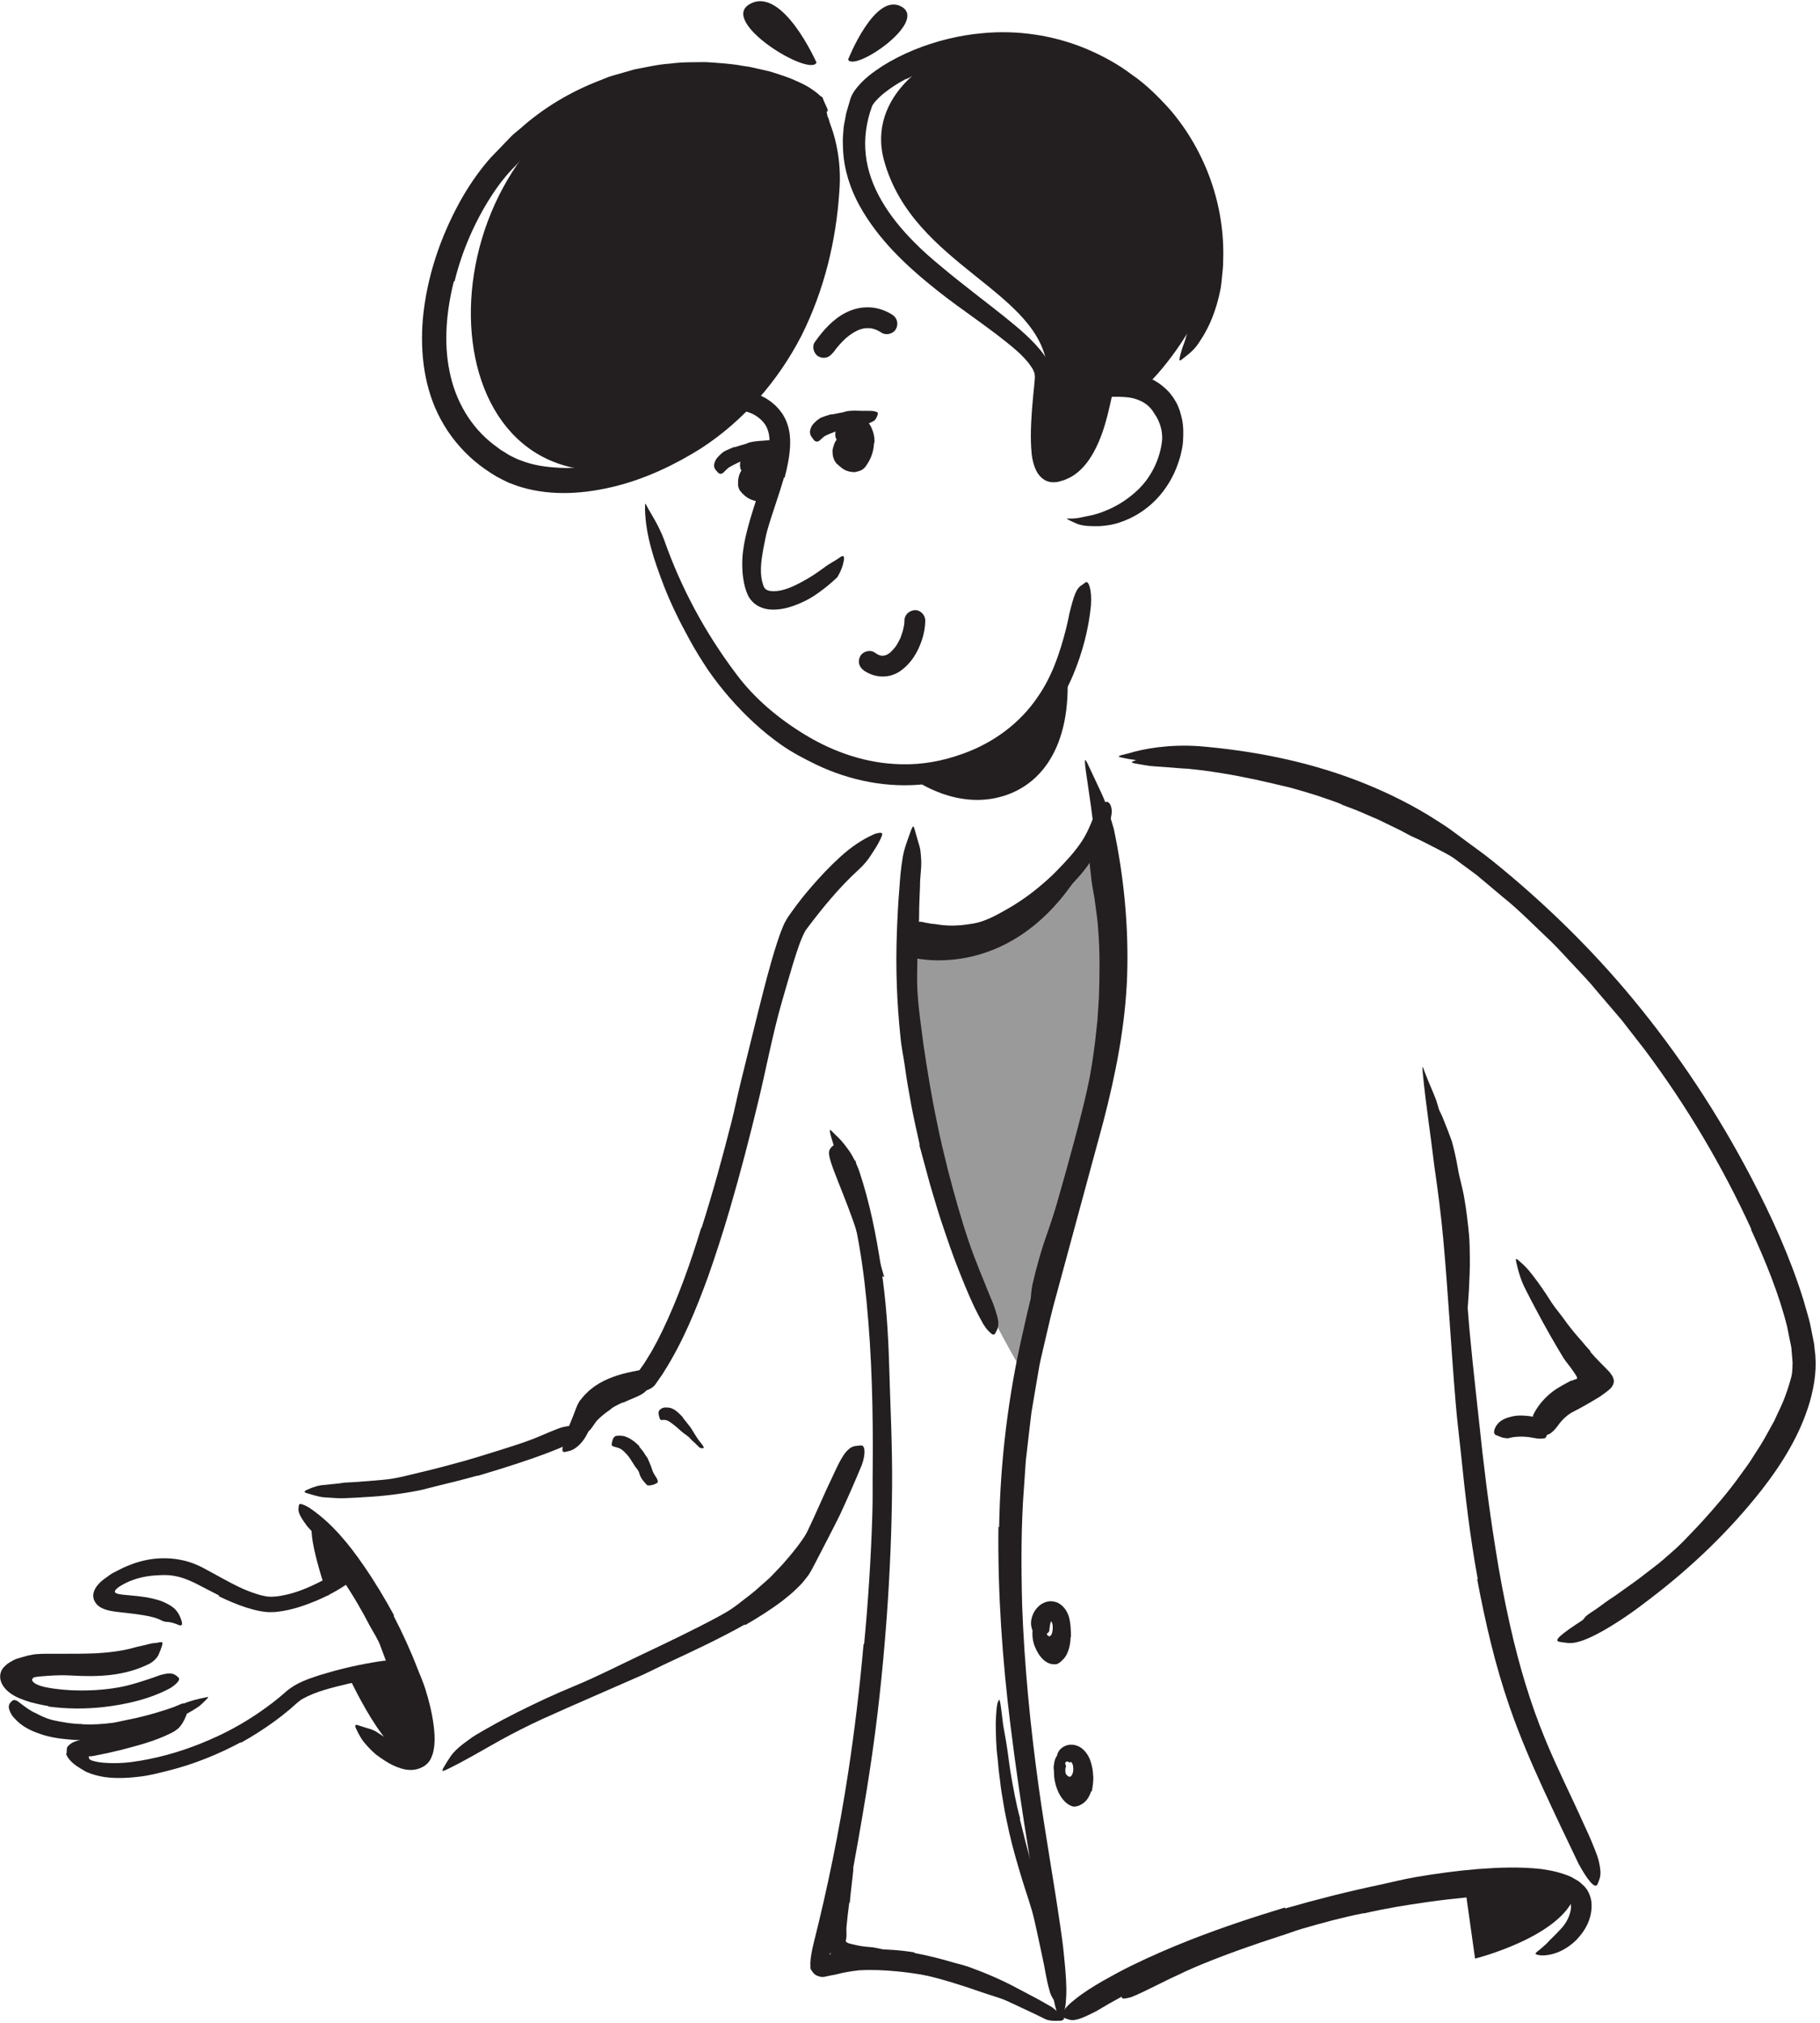 <svg width="394" height="438" viewBox="0 0 394 438" fill="none" xmlns="http://www.w3.org/2000/svg">
<path d="M319.342 424.023C319.342 424.023 337.845 419.385 340.961 410.296C343.015 404.305 317.083 408.07 317.083 408.07L319.325 424.023H319.342Z" fill="#231F20"/>
<path d="M166.303 102.963V102.792C166.303 99.762 161.596 99.762 161.596 102.792V102.963C161.596 105.993 166.303 105.993 166.303 102.963V102.792C166.303 99.762 161.596 99.762 161.596 102.792V102.963C161.596 105.993 166.303 105.993 166.303 102.963Z" fill="#231F20"/>
<path d="M168.304 101.921C168.304 103.325 168.184 104.677 167.414 106.269C167.123 106.851 166.798 107.484 166.216 107.878C164.607 109.144 162.176 108.374 160.841 106.936C160.636 106.885 160.585 106.628 160.43 106.491C160.311 106.337 160.122 106.235 160.071 106.029C159.883 105.584 159.712 105.105 159.78 104.66C159.763 104.249 159.78 103.873 159.866 103.53C160.02 102.623 160.396 101.819 161.064 101.254C161.269 101.083 161.423 101.202 161.577 101.511C161.714 101.819 162.039 102.315 162.108 102.726C162.159 103.291 162.296 103.821 162.502 104.095C162.639 104.266 162.604 104.232 162.57 104.266C162.519 104.335 162.57 104.301 162.484 104.506C162.502 104.54 162.553 104.591 162.604 104.711C162.81 105.088 163.22 105.019 163.443 104.797C163.717 104.677 164.059 103.873 164.128 103.017C164.179 102.486 164.162 101.938 164.076 101.442C164.025 101.065 163.922 100.689 163.82 100.484L163.768 100.364C163.768 100.364 163.768 100.364 163.768 100.347C163.802 100.295 163.854 100.158 163.854 100.158C163.905 99.884 163.854 100.244 163.956 100.329C163.922 100.364 163.768 100.569 163.648 100.843C163.529 101.117 163.46 101.391 163.392 101.665C163.374 101.784 163.357 101.904 163.306 102.007C163.084 102.383 162.673 102.452 161.971 102.452H161.492C160.995 102.452 160.533 102.11 160.294 101.425C160.037 100.432 160.328 99.439 160.807 98.532C161.047 98.121 161.389 97.54 162.296 96.992C162.793 96.718 163.443 96.513 164.196 96.547C164.556 96.564 164.898 96.649 165.24 96.769C165.531 96.889 165.788 97.026 166.045 97.197C167.294 98.138 167.585 98.977 167.928 99.73C168.236 100.484 168.338 101.202 168.407 101.904H168.304V101.921Z" fill="#231F20"/>
<path d="M159.028 96.827C159.815 96.57 160.619 96.33 161.424 96.108C161.715 96.022 161.972 95.851 162.28 95.782C163.324 95.509 164.436 95.457 165.515 95.389C165.977 95.32 166.456 95.303 166.918 95.252C167.517 95.201 168.134 95.166 168.733 95.406C168.921 95.474 168.904 95.782 168.767 96.142C168.63 96.484 168.407 96.964 168.116 97.118C167.62 97.391 167.141 97.665 166.662 97.888C166.165 98.025 165.652 98.11 165.087 98.145C164.419 98.196 163.837 98.573 163.204 98.795C162.502 99.052 161.8 99.308 161.082 99.6C160.654 99.771 160.209 99.959 159.781 100.164C159.13 100.472 158.48 100.798 157.864 101.157C157.401 101.465 157.042 101.927 156.614 102.304C156.529 102.389 156.426 102.458 156.306 102.509C155.861 102.663 155.604 102.544 155.176 102.03L154.885 101.688C154.594 101.294 154.509 100.832 154.629 100.404C154.783 99.719 155.108 99.257 155.484 98.864C155.861 98.453 156.255 98.093 156.717 97.768C157.436 97.374 158.206 97.083 158.976 96.758L159.01 96.827H159.028Z" fill="#231F20"/>
<path d="M169.725 103.357C168.578 107.38 167.158 111.111 166.096 114.86C165.72 116.229 165.497 117.616 165.223 118.951C164.796 121.296 164.487 123.675 164.967 125.763C165.275 126.961 165.429 127.423 166.045 127.731C166.678 128.057 167.808 128.074 168.904 127.851C170.923 127.458 172.892 126.379 174.792 125.301C176.007 124.599 177.171 123.777 178.318 122.956C179.413 122.066 180.748 121.467 181.895 120.628C182.614 120.132 182.819 120.406 182.682 121.347C182.597 121.809 182.443 122.459 182.152 123.178C182.015 123.538 181.844 123.914 181.638 124.308C181.536 124.496 181.416 124.668 181.313 124.89C181.159 125.044 181.022 125.215 180.851 125.352C179.687 126.431 178.472 127.423 177.171 128.348C175.887 129.289 174.484 130.076 172.943 130.71C171.403 131.343 169.776 131.891 167.791 131.976C166.815 132.011 165.703 131.925 164.556 131.411C163.409 130.932 162.382 129.905 161.903 128.844C161.355 127.629 161.15 126.704 160.961 125.609C160.773 124.565 160.705 123.521 160.688 122.494C160.636 120.44 160.927 118.488 161.321 116.606C162.228 112.481 163.615 108.646 164.778 104.829C165.48 102.484 166.165 100.139 166.456 97.829C166.678 96.083 166.695 94.337 166.148 92.916C165.668 91.547 164.368 90.332 162.964 89.63C160.67 88.517 157.932 88.671 155.484 89.305C154.936 89.459 154.423 89.596 153.875 89.767C152.865 90.041 152.232 90.263 151.684 90.28C151.119 90.229 150.709 90.109 150.246 89.835C150.041 89.716 149.801 89.613 149.647 89.493C149.374 89.27 149.374 88.945 149.613 88.432C149.836 87.918 150.332 87.216 151.171 86.703C153.618 85.077 156.717 84.238 159.952 84.478C161.561 84.598 163.238 84.974 164.83 85.727C166.422 86.463 167.945 87.644 169.058 89.151C169.965 90.315 170.53 91.787 170.803 93.088C171.094 94.44 171.077 95.672 171.026 96.853C170.872 99.215 170.393 101.338 169.862 103.392H169.759L169.725 103.357Z" fill="#231F20"/>
<path d="M290.465 174.136C288.685 173.4 286.837 172.853 285.022 172.202C283.191 171.637 281.342 171.072 279.476 170.559L275.368 169.583C270.542 168.437 265.646 167.495 260.7 166.828L257.396 166.451C256.301 166.365 255.188 166.331 254.093 166.211C252.689 166.074 251.268 166.023 249.865 165.903C248.461 165.835 247.058 165.492 245.637 165.27C244.764 165.099 244.884 164.945 245.637 164.671C246.15 164.5 246.698 164.311 247.212 164.123C247.537 164.02 247.896 163.901 248.273 163.798C248.461 163.747 248.649 163.712 248.855 163.644C249.06 163.644 249.249 163.61 249.454 163.61C255.308 163.353 261.127 164.175 266.913 165.338C270.353 166.092 273.982 166.605 277.491 167.461C279.425 167.923 281.342 168.419 283.225 169.001C285.142 169.515 287.008 170.182 288.891 170.799C291.201 171.586 293.461 172.493 295.72 173.4C299.126 174.838 302.464 176.43 305.699 178.142C308.232 179.443 310.646 180.863 313.042 182.352C313.573 182.678 314.069 183.037 314.565 183.396C316.465 184.749 316.859 185.45 317.047 186.015C317.082 186.152 317.15 186.306 317.167 186.409C317.184 186.734 316.26 186.426 314.719 185.724C312.58 184.458 310.286 183.362 308.01 182.181C306.88 181.582 305.648 181.154 304.535 180.504C303.405 179.87 302.241 179.306 301.077 178.758L298.476 177.491L295.823 176.344C294.06 175.54 292.245 174.872 290.431 174.188V174.119L290.465 174.136Z" fill="#231F20"/>
<path d="M183.846 411.935C183.624 413.698 183.401 415.461 183.247 417.241C183.196 417.892 183.281 418.525 183.247 419.158C183.213 419.809 183.179 419.74 183.145 419.946C183.11 420.1 183.042 420.374 183.23 420.442C183.436 420.579 183.521 420.665 183.966 420.784C184.565 420.939 185.199 421.075 185.832 421.212C186.842 421.418 187.903 421.503 188.964 421.589C189.632 421.726 190.316 421.811 191.001 422.017C191.326 422.119 191.703 422.222 192.011 422.445C192.319 422.736 192.61 422.992 192.884 423.335C193.209 423.763 192.969 423.951 192.439 424.31C192.182 424.499 191.84 424.755 191.463 425.098C191.292 425.252 191.087 425.457 190.898 425.56C190.727 425.646 190.556 425.697 190.402 425.697L188.519 425.782C187.886 425.782 187.253 425.611 186.585 425.492C185.935 425.372 185.267 425.235 184.582 425.064C183.846 424.858 183.384 424.755 182.049 424.31C181.467 424.088 180.902 423.848 180.389 423.557C180.201 423.42 180.029 423.232 179.841 423.078C179.841 422.753 179.619 422.65 179.516 422.428C179.276 422.017 179.259 421.452 179.174 420.939C179.054 419.689 179.054 419.193 179.054 418.491C179.105 416.608 179.242 414.742 179.465 412.894L179.892 409.47C180.149 407.742 180.389 406.013 180.628 404.301C180.834 402.966 180.885 401.614 181.193 400.245C181.262 399.936 181.347 399.645 181.467 399.354C181.946 398.259 182.46 397.985 183.23 398.156C183.418 398.191 183.59 398.225 183.761 398.276C184.291 398.516 184.531 399.064 184.582 399.8C184.685 400.912 184.719 402.025 184.719 403.171C184.719 403.736 184.719 404.318 184.719 404.9L184.531 406.646C184.343 408.375 184.103 410.155 183.966 411.935H183.863H183.846Z" fill="#231F20"/>
<path d="M220.767 393.792C221.571 397.096 222.41 400.433 223.369 403.754L224.498 407.365C225.731 411.645 226.946 415.975 227.922 420.374C228.384 422.325 228.829 424.277 229.274 426.211C229.548 427.46 229.839 428.71 229.993 429.976C230.061 430.61 230.113 431.26 230.147 431.894C230.181 432.527 230.249 433.16 229.976 433.845C229.428 434.701 229.77 434.547 229.103 433.965C228.332 433.383 227.494 432.27 227.186 430.884C226.467 428.436 226.193 425.937 225.611 423.472C225.097 420.99 224.55 418.508 223.985 415.975C223.334 412.963 222.188 409.933 221.263 406.886C220.253 403.531 219.261 400.159 218.473 396.719C218.028 394.596 217.532 392.474 217.207 390.334C216.916 388.726 216.659 387.082 216.488 385.456C216.248 383.83 216.094 382.204 215.957 380.578C215.615 378.062 215.598 375.58 215.563 373.081C215.581 372.533 215.598 371.986 215.632 371.438C215.752 369.384 215.889 368.733 216.111 368.305C216.163 368.203 216.214 368.083 216.265 368.014C216.419 367.826 216.573 368.665 216.762 370.154C216.899 371.267 217.036 372.379 217.172 373.492C217.378 374.621 217.566 375.734 217.772 376.864C218.165 379.123 218.405 381.417 218.764 383.693C219.346 387.065 219.945 390.454 220.852 393.775H220.784L220.767 393.792Z" fill="#231F20"/>
<path d="M205.309 426.268C207.466 426.97 209.605 427.74 211.711 428.527C212.481 428.818 213.268 429.058 214.039 429.349C216.726 430.444 219.328 431.762 221.929 433.012C223.093 433.56 224.257 434.09 225.421 434.638C226.893 435.34 228.399 436.042 229.735 437C230.573 437.582 229.05 437.616 227.338 436.932C224.326 435.631 221.245 434.484 218.164 433.234C216.332 432.464 214.313 431.951 212.413 431.266C210.307 430.53 208.185 429.828 206.045 429.178C204.727 428.784 203.409 428.408 202.074 428.065C200.054 427.552 198.018 427.107 195.981 426.781C194.389 426.542 192.831 426.508 191.257 426.473C190.914 426.456 190.572 426.473 190.23 426.422C188.963 426.268 188.552 426.045 188.278 425.498C188.21 425.378 188.124 425.258 188.09 425.138C187.97 424.745 188.501 424.402 189.493 424.18C190.983 423.735 192.506 423.855 194.047 423.855C195.57 423.974 197.145 424.043 198.651 424.419C200.91 424.882 203.118 425.532 205.326 426.182V426.251L205.309 426.268Z" fill="#231F20"/>
<path d="M295.207 414.198C290.705 415.088 286.238 416.286 281.822 417.587C280.196 418.049 278.638 418.699 277.029 419.179C271.381 421.01 265.749 422.979 260.238 425.238C257.79 426.231 255.377 427.378 253.015 428.507L248.461 430.749C247.708 431.126 246.938 431.485 246.168 431.828L245.004 432.324C244.61 432.478 244.165 432.53 243.754 432.632C242.676 432.821 242.642 432.444 243.121 431.417C243.566 430.287 244.679 428.85 246.425 427.942C252.587 424.707 259.005 421.969 265.664 419.709C267.649 419.042 269.652 418.254 271.672 417.518C273.674 416.748 275.711 415.995 277.765 415.327C282.25 413.821 286.82 412.572 291.407 411.425C294.248 410.774 297.09 410.124 299.948 409.611C304.279 408.755 308.678 408.224 313.008 407.642C314.703 407.471 316.38 407.248 318.04 407.009C319.718 406.786 321.378 406.649 323.073 406.495C323.809 406.427 324.545 406.324 325.298 406.324C326.684 406.307 327.608 406.341 328.242 406.547C328.875 406.769 329.252 407.094 329.526 407.557C329.662 407.762 329.834 407.967 329.902 408.173C330.022 408.515 329.799 408.823 329.303 409.114C328.807 409.405 328.019 409.696 327.044 409.782C321.173 410.483 315.045 410.911 308.9 411.801C304.347 412.452 299.777 413.188 295.258 414.249L295.224 414.164L295.207 414.198Z" fill="#231F20"/>
<path d="M314.719 269.339C314.6 266.857 314.429 264.341 314.155 261.842C314.035 260.935 313.829 260.027 313.71 259.12C313.333 255.885 312.991 252.616 312.443 249.381C312.186 247.943 311.929 246.505 311.673 245.085C311.33 243.253 311.039 241.405 310.817 239.556C310.748 238.974 310.817 239.043 311.074 239.488C311.313 239.933 311.81 240.737 312.238 241.747C312.957 243.527 313.675 245.307 314.309 247.104C314.805 248.936 315.233 250.802 315.558 252.702C315.918 254.978 316.671 257.272 317.03 259.6C317.475 262.15 317.766 264.752 318.023 267.353C318.16 268.962 318.177 270.571 318.194 272.18C318.246 274.611 318.091 277.058 317.989 279.455C317.835 281.321 317.8 283.169 317.527 285.001C317.475 285.411 317.441 285.805 317.355 286.216C317.047 287.705 316.808 288.167 316.294 288.39C316.174 288.441 316.055 288.509 315.952 288.544C315.592 288.612 315.404 287.962 315.421 286.849C315.49 283.58 315.353 280.225 315.216 276.87C315.096 274.371 314.976 271.872 314.651 269.39H314.737L314.719 269.339Z" fill="#231F20"/>
<path d="M344.261 292.651C344.894 293.387 345.544 294.089 346.246 294.808L347.564 296.143L348.471 297.084C348.677 297.409 348.968 297.735 349.122 298.043C349.19 298.282 349.31 298.505 349.361 298.745C349.413 299.018 349.361 299.327 349.293 299.515C349.225 299.737 349.139 299.96 348.968 300.182C348.848 300.422 348.625 300.627 348.386 300.833C347.975 301.209 347.479 301.552 347.034 301.877L346.4 302.322L345.972 302.596L344.244 303.623C343.097 304.29 341.933 304.958 340.718 305.557C339.759 306.019 338.92 306.704 338.201 307.474C337.243 308.484 336.747 309.665 335.36 310.487C334.829 310.709 334.778 310.641 334.453 310.041C334.008 309.374 333.683 308.261 334.111 307.354C334.915 305.797 336.25 304.598 337.654 303.589C338.013 303.349 338.39 303.109 338.766 302.904L339.776 302.39C340.427 302.065 341.077 301.74 341.727 301.398C342.532 301.004 343.285 300.49 344.004 299.943L345.031 299.138C345.031 299.138 345.219 299.036 345.185 298.933C345.151 298.864 345.099 298.796 345.065 298.727C344.963 298.591 344.843 298.454 344.723 298.317L342.618 296.297C341.71 295.39 340.803 294.448 339.964 293.456C338.681 291.966 337.602 290.289 336.524 288.663C335.72 287.379 334.778 286.164 334.179 284.76C334.042 284.452 333.871 284.161 333.751 283.853C333.409 282.638 333.597 282.159 334.093 281.731C334.213 281.628 334.316 281.525 334.436 281.44C334.829 281.2 335.394 281.542 335.993 282.21C336.781 283.237 337.551 284.23 338.321 285.24C339.04 286.267 339.793 287.259 340.598 288.235C341.197 288.954 341.813 289.673 342.446 290.375C343.045 291.111 343.662 291.847 344.329 292.548L344.261 292.617V292.651Z" fill="#231F20"/>
<path d="M380.414 318.673C377.829 322.25 375.125 325.742 372.181 328.994C371.085 330.175 370.127 331.459 368.963 332.572C365.026 336.628 360.73 340.308 356.28 343.766C354.226 345.204 352.291 346.813 350.22 348.182C348.868 349.038 347.55 349.928 346.164 350.749C345.445 351.109 344.76 351.537 344.007 351.811C343.254 352.067 342.501 352.341 341.731 352.615C340.772 352.923 340.875 352.821 341.474 352.153C341.765 351.828 342.176 351.331 342.655 350.732C342.894 350.441 343.134 350.082 343.442 349.808C343.767 349.551 344.11 349.295 344.486 349.055C345.839 348.216 347.071 347.206 348.372 346.316C349.707 345.46 350.991 344.519 352.274 343.595C353.575 342.67 354.876 341.763 356.126 340.753C357.375 339.761 358.693 338.836 359.908 337.792C361.363 336.543 362.869 335.259 364.256 333.855C365.608 332.418 367.029 331.014 368.347 329.559C371.257 326.358 374.098 323.055 376.631 319.529C377.401 318.433 378.223 317.389 378.959 316.26L381.116 312.888C382.177 311.176 383.101 309.379 384.094 307.616C384.916 305.767 385.874 303.987 386.525 302.104C387.603 299.194 388.339 296.233 388.784 293.255C388.87 292.605 388.955 291.954 389.041 291.287C389.195 288.839 389.537 288.069 390.016 287.487C390.136 287.35 390.239 287.179 390.342 287.11C390.667 286.836 391.009 287.863 391.334 289.832C391.454 292.741 391.112 295.737 390.376 298.647C389.571 301.539 388.51 304.381 387.192 307.102C386.319 309.173 385.121 311.073 384.06 313.042C382.896 314.959 381.698 316.842 380.465 318.69L380.414 318.656V318.673Z" fill="#231F20"/>
<path d="M78.887 344.959C79.863 346.534 80.787 348.143 81.677 349.769C82.02 350.351 82.379 350.933 82.653 351.549C83.629 353.74 84.536 355.982 85.272 358.259C85.648 359.252 85.905 360.296 86.213 361.288C86.384 361.939 86.538 362.606 86.71 363.257C86.829 363.924 86.915 364.592 86.966 365.277C87.001 365.704 86.795 365.67 86.504 365.379C86.196 365.088 85.734 364.541 85.46 363.839C84.929 362.606 84.382 361.391 83.817 360.193C83.303 358.978 82.876 357.711 82.396 356.461C81.849 354.938 80.924 353.535 80.12 352.097C79.281 350.488 78.408 348.879 77.484 347.304C76.902 346.329 76.337 345.353 75.721 344.411C74.814 342.974 73.889 341.502 72.897 340.115C72.126 339.037 71.253 338.061 70.449 337.017C70.278 336.795 70.072 336.572 69.901 336.332C69.371 335.374 69.336 334.98 69.61 334.535C69.679 334.432 69.73 334.313 69.798 334.227C70.038 333.953 70.552 334.142 71.185 334.655C72.965 336.264 74.351 338.284 75.841 340.286C76.919 341.793 77.946 343.35 78.956 344.908L78.904 344.942L78.887 344.959Z" fill="#231F20"/>
<path d="M70.93 345.508C70.93 345.508 65.983 331.404 67.883 329.504C70.33 327.057 77.622 337.926 74.849 341.178C72.076 344.43 70.93 345.508 70.93 345.508Z" fill="#231F20"/>
<path d="M74.829 361.531C74.829 361.531 84.414 383.166 90.011 379.914C93.195 378.066 87.05 359.203 87.05 359.203L74.829 361.531Z" fill="#231F20"/>
<path d="M168.424 343.971C166.969 345.135 165.6 346.368 164.111 347.446C162.587 348.49 161.166 349.654 159.592 350.596C158.462 351.297 157.384 352.102 156.254 352.786C152.214 355.166 148.004 357.203 143.759 359.103C141.876 359.958 139.993 360.814 138.145 361.653C135.748 362.714 133.369 363.827 130.785 364.374C129.98 364.58 130.049 364.494 130.545 363.946C130.887 363.553 131.247 363.142 131.572 362.765C131.794 362.526 132.017 362.235 132.291 362.012C132.582 361.807 132.89 361.602 133.215 361.413C135.56 360.044 138.008 359.034 140.438 357.973C142.852 356.894 145.265 355.816 147.713 354.721C150.606 353.368 153.413 351.605 156.134 349.825C157.606 348.815 159.13 347.857 160.499 346.727C161.92 345.649 163.34 344.571 164.641 343.355C165.446 342.619 166.319 341.935 167.072 341.147L169.331 338.768C171.522 336.303 173.644 333.702 175.271 330.843C175.596 330.295 175.938 329.765 176.212 329.183L176.948 327.437C177.461 326.29 178.061 325.177 178.506 324.014C178.694 323.5 178.848 322.969 179.053 322.456C179.789 320.522 180.354 320.008 180.97 319.717C181.124 319.649 181.278 319.563 181.398 319.529C181.809 319.443 181.895 320.351 181.689 321.96C181.45 323.158 181.227 324.339 180.987 325.537C180.611 326.701 180.234 327.882 179.789 329.063L179.002 330.775C178.711 331.339 178.369 331.853 178.043 332.401C177.376 333.479 176.691 334.557 176.024 335.636C174.877 337.125 173.696 338.614 172.463 340.035C171.111 341.353 169.827 342.722 168.441 343.989L168.39 343.937L168.424 343.971Z" fill="#231F20"/>
<path d="M134.927 303.59C134.122 303.916 133.352 304.309 132.616 304.754C132.342 304.926 132.154 305.182 131.88 305.336C130.973 305.97 130.083 306.671 129.261 307.51C128.919 307.887 128.679 308.349 128.354 308.76C128.148 309.016 127.994 309.307 127.755 309.564C127.498 309.804 127.19 310.026 126.899 310.266C126.694 310.403 126.694 310.369 126.591 310.146C126.522 309.924 126.231 309.41 126.129 308.897C126.009 307.185 127.036 305.901 128.2 304.874C128.953 304.309 129.518 303.522 130.254 302.957C131.058 302.307 131.948 301.793 132.821 301.314C133.369 301.023 133.934 300.766 134.482 300.509C135.32 300.116 136.176 299.825 136.981 299.414C137.614 299.123 138.145 298.61 138.778 298.336C138.915 298.267 139.035 298.182 139.189 298.13C139.753 298.045 140.01 298.216 140.335 298.764C140.404 298.883 140.489 299.003 140.558 299.123C140.763 299.534 140.695 299.996 140.421 300.424C139.617 301.673 138.47 302.101 137.374 302.598C136.553 302.957 135.731 303.265 134.944 303.659L134.909 303.59H134.927Z" fill="#231F20"/>
<path d="M184.395 252.24C184.395 252.24 182.255 246.763 180.492 249.227C179.739 250.271 184.018 258.778 186.483 266.738C188.93 274.697 190.026 275.039 190.026 275.039L185.644 259.497L184.429 252.24H184.395Z" stroke="#231F20" stroke-width="1.883" stroke-miterlimit="10"/>
<path opacity="0.45" d="M197.213 202.897C197.213 202.897 213.508 205.772 219.362 199.833C225.216 193.894 238.755 181.039 238.755 181.039C238.755 181.039 242.76 209.401 240.912 218.576C239.063 227.75 231.155 261.333 228.246 272.51C225.336 283.687 222.238 298.459 222.238 298.459C222.238 298.459 213.44 284.32 209.811 273.212C206.182 262.103 197.761 232.303 196.837 219.979C195.912 207.655 197.23 202.914 197.23 202.914L197.213 202.897Z" fill="#231F20"/>
<path d="M240.039 222.614C239.474 227.971 238.498 233.26 237.386 238.498C236.958 240.415 236.615 242.332 236.102 244.215C234.407 250.89 232.319 257.429 230.111 263.916C229.135 266.792 228.16 269.684 227.201 272.543C225.952 276.189 224.719 279.8 223.453 283.497C223.093 284.644 223.076 284.49 223.093 283.446C223.162 282.419 223.059 280.434 223.487 278.208C224.377 274.306 225.455 270.472 226.79 266.775C228.04 263.043 229.307 259.312 230.573 255.529C232.079 251.027 233.175 246.218 234.27 241.493C235.417 236.29 236.376 231.052 237.043 225.78L237.574 220.902L237.899 216.007C238.053 211.06 238.139 206.062 237.728 201.15C237.625 199.233 237.317 197.367 237.077 195.484C236.872 193.601 236.359 191.77 236.222 189.887C236.119 189.065 236.033 188.244 235.931 187.422C235.759 184.307 235.931 183.263 236.256 182.527C236.341 182.356 236.41 182.133 236.478 182.03C236.718 181.688 237.249 182.886 238.053 185.094C239.32 188.364 240.039 191.855 240.364 195.433C240.758 199.01 240.912 202.656 240.963 206.319C241.049 211.745 240.603 217.205 240.073 222.597H240.004L240.039 222.614Z" fill="#231F20"/>
<path d="M232.798 190.38C217.564 213.06 197.213 207.24 197.213 207.24L198.034 201.078C198.034 201.078 207.14 203.577 215.476 200.394C222.99 197.535 232.798 190.363 232.798 190.363V190.38Z" fill="#231F20"/>
<path d="M226.774 80.321C225.679 62.965 197.659 57.693 191.377 34.723C187.509 20.601 202.332 11.581 207.518 11.222C207.518 11.222 218.764 7.678 231.019 12.454C243.275 17.247 252.757 25.36 256.112 35.613C259.467 45.865 263.01 55.177 260.973 63.376C258.937 71.575 250.139 82.033 247.999 83.488C245.859 84.943 241.683 80.595 239.081 83.385C236.48 86.175 237.489 97.472 234.186 99.338C230.882 101.203 226.09 103.702 225.765 98.465C225.439 93.227 226.757 80.338 226.757 80.338L226.774 80.321Z" fill="#231F20"/>
<path d="M178.045 21.044C183.095 34.549 176.573 64.863 166.44 80.336C156.29 95.809 138.044 101.081 138.044 101.081C92.291 110.324 89.467 38.024 132.704 17.929C154.63 7.745 178.045 21.044 178.045 21.044Z" fill="#231F20"/>
<path d="M17.815 373.302C20.041 373.405 22.317 373.268 24.593 372.96C25.415 372.806 26.237 372.617 27.058 372.446C29.985 371.898 32.912 371.128 35.805 370.187C37.089 369.759 38.372 369.348 39.639 368.869C41.231 368.201 42.943 367.79 44.671 367.448C45.202 367.345 45.168 367.448 44.808 367.79C44.449 368.133 43.833 368.835 43.011 369.468C40.033 371.471 36.781 372.943 33.22 373.781C31.132 374.312 29.01 375.116 26.836 375.647C24.456 376.229 21.975 376.554 19.51 376.674C18.74 376.708 17.986 376.742 17.216 376.708C16.446 376.708 15.693 376.674 14.923 376.588C12.629 376.4 10.301 376.041 8.042 375.151C6.279 374.517 4.567 373.576 3.249 372.121C2.958 371.813 2.667 371.505 2.445 371.111C1.674 369.69 1.811 369.074 2.325 368.527C2.445 368.407 2.564 368.253 2.701 368.167C3.164 367.842 3.78 368.218 4.499 368.817C5.628 369.673 6.587 370.409 7.768 370.906C8.846 371.488 10.01 372.035 11.328 372.378C13.331 372.823 15.607 373.234 17.832 373.251V373.336L17.815 373.302Z" fill="#231F20"/>
<path d="M231.018 145.148C232.13 161.683 225.266 170.772 215.424 172.792C205.582 174.811 197.229 168.307 197.229 168.307C197.229 168.307 212.754 166.133 217.581 161.563C222.408 156.993 231.035 145.148 231.035 145.148H231.018Z" fill="#231F20"/>
<path d="M200.484 169.736C192.302 170.711 184.001 169.017 176.778 165.576C174.142 164.293 171.557 162.958 169.161 161.28C164.967 158.336 161.236 154.827 157.915 151.01C156.255 149.11 154.714 147.108 153.277 145.054C151.89 142.948 150.555 140.826 149.357 138.635C147.217 134.75 145.232 130.761 143.657 126.671C141.655 121.433 139.789 116.007 139.635 110.324C139.635 108.561 139.635 108.801 140.337 110.153C141.107 111.488 142.63 113.867 143.743 116.794C147.423 127.287 152.66 136.992 159.302 145.807C163.221 151.147 168.596 155.632 174.313 159.089C180.595 162.906 187.767 165.337 195.127 165.457C199.645 165.594 204.164 164.738 208.443 163.18C214.948 160.869 220.767 156.642 224.619 150.925C227.7 146.543 229.411 141.459 230.729 136.341C231.003 135.195 231.277 134.099 231.482 132.935C232.526 128.69 233.006 127.338 234.324 126.585C234.597 126.414 234.854 126.157 235.06 126.054C235.659 125.695 236.412 127.68 236.172 131.07C235.693 136.085 234.375 141.185 232.304 146.149C230.216 151.113 227.015 155.837 222.924 159.723C219.86 162.598 216.231 164.875 212.449 166.535C208.666 168.195 204.643 169.342 200.518 169.873V169.753L200.484 169.736Z" fill="#231F20"/>
<path d="M196.033 17.14C194.424 17.996 192.884 18.972 191.532 20.05C190.214 21.077 188.93 22.447 188.742 23.114C187.526 26.486 187.03 30.012 187.424 33.487C188.16 40.487 192.456 46.94 197.796 52.315C199.731 54.318 201.87 56.149 204.044 57.946C206.201 59.761 208.443 61.507 210.702 63.287C213.698 65.649 216.779 67.959 219.791 70.493C221.297 71.742 222.787 73.094 224.19 74.601C225.559 76.124 227.014 77.801 227.596 80.386L227.767 81.362C227.802 81.738 227.767 82.012 227.767 82.269L227.699 83.741L227.562 86.599C227.477 88.499 227.408 90.382 227.391 92.248C227.391 94.114 227.425 95.979 227.665 97.691L227.767 98.273L227.819 98.564C227.87 98.752 227.921 98.94 228.007 99.129C228.093 99.3 228.212 99.488 228.401 99.557C228.589 99.642 228.794 99.557 228.983 99.522C229.222 99.454 229.479 99.351 229.702 99.214C229.753 99.18 230.061 98.992 230.198 98.855C230.386 98.718 230.575 98.547 230.746 98.358C231.465 97.657 232.081 96.767 232.629 95.774C233.707 93.805 234.443 91.529 235.059 89.218C235.333 88.157 235.573 87.096 235.812 86L236.223 83.946C236.428 83.125 236.582 82.235 237.199 81.807C237.233 81.772 237.284 81.755 237.318 81.721H237.353C237.233 81.533 237.353 81.653 237.318 81.601H237.387L237.678 81.516L238.26 81.379L239.424 81.088C239.8 81.002 240.211 80.882 240.554 80.814L241.478 80.746C242.693 80.591 243.977 80.694 245.226 80.831C247.742 81.173 250.31 82.252 252.261 84.083C252.758 84.528 253.22 85.007 253.596 85.555C254.024 86.052 254.35 86.634 254.675 87.198C255 87.763 255.188 88.397 255.428 88.996C255.599 89.612 255.787 90.228 255.907 90.844C256.232 92.453 256.198 94.062 256.095 95.654C256.027 96.459 255.89 97.246 255.702 97.982C255.565 98.752 255.308 99.488 255.068 100.224C254.076 103.168 252.45 105.907 250.276 108.149C248.119 110.391 245.397 112.12 242.436 113.096C240.964 113.609 239.407 113.832 237.883 113.917C236.343 113.917 234.802 113.952 233.347 113.472C231.567 112.719 230.883 112.343 230.951 112.291C231.02 112.206 231.91 112.377 233.45 112.137C234.974 111.795 237.062 111.555 239.27 110.597C241.478 109.724 243.789 108.372 245.894 106.455C249.163 103.579 251.268 99.197 251.594 95.038C251.662 93.018 250.96 91.015 249.933 89.595C249.078 88.054 247.742 87.01 246.048 86.445C245.209 86.137 244.251 86 243.258 85.949C242.779 85.898 242.231 85.915 241.717 85.898H241.016H240.896C240.656 85.898 240.69 85.949 240.656 86.034C240.382 87.267 240.091 88.568 239.766 89.869C239.099 92.47 238.26 95.106 236.873 97.708C236.172 98.992 235.333 100.293 234.169 101.457C233.861 101.748 233.587 102.038 233.245 102.295C232.885 102.586 232.646 102.775 232.115 103.1C231.602 103.442 231.071 103.613 230.54 103.87C230.01 104.075 229.462 104.195 228.914 104.349C228.281 104.401 227.631 104.469 227.031 104.281C226.398 104.144 225.85 103.75 225.388 103.339C224.464 102.484 223.916 101.166 223.608 99.813C223.54 99.505 223.437 99.077 223.42 98.872L223.334 98.204C223.3 97.776 223.249 97.331 223.232 96.921C223.18 96.065 223.163 95.243 223.163 94.422C223.163 90.725 223.523 87.113 223.882 83.518L224.002 82.2L224.036 81.618C224.053 81.516 224.002 81.362 224.002 81.242C223.968 81.105 223.985 80.968 223.968 80.831L223.779 80.386C223.694 80.095 223.488 79.77 223.283 79.462C222.478 78.212 221.297 76.98 219.997 75.833C214.725 71.263 208.443 67.326 202.726 62.756C196.444 57.741 190.282 52.075 186.14 44.647C184.086 40.967 182.717 36.773 182.511 32.46C182.477 31.381 182.409 30.303 182.511 29.242L182.631 27.633C182.682 27.102 182.802 26.589 182.905 26.058L183.196 24.483L183.641 22.96L184.086 21.437C184.154 21.18 184.343 20.803 184.48 20.495C184.634 20.187 184.805 19.948 184.976 19.657C186.739 17.226 188.844 15.737 191.018 14.299C193.209 12.93 195.486 11.783 197.848 10.807C202.555 8.89 207.519 7.658 212.551 7.196C220.185 6.442 228.024 7.606 235.11 10.55C238.636 12.04 242.026 13.871 245.055 16.182C248.205 18.338 250.909 21.077 253.442 23.901C261.076 32.922 265.236 44.647 264.791 56.491C264.825 57.792 264.602 59.076 264.5 60.377C264.431 61.027 264.38 61.678 264.277 62.311C264.14 62.944 264.003 63.595 263.866 64.228C262.702 68.986 261.093 71.845 259.844 73.728C259.262 74.686 258.697 75.371 258.149 75.901C257.619 76.432 257.14 76.809 256.712 77.134C256.301 77.425 255.856 77.853 255.599 78.007C255.154 78.246 255.308 77.476 255.804 75.85C256.01 75.011 256.489 74.07 256.797 72.82C257.105 71.588 257.619 70.202 257.978 68.61C259.193 63.937 259.895 59.127 259.827 54.283C259.741 49.439 258.885 44.578 257.225 39.974C255.565 35.37 253.151 31.022 250.002 27.222C246.835 23.422 242.967 20.273 238.705 17.688C232.338 13.905 225.029 11.834 217.6 11.817C210.189 11.783 202.675 13.666 196.17 17.157L196.102 17.055L196.033 17.14Z" fill="#231F20"/>
<path d="M379.145 266.14C372.898 252.498 365.144 239.438 356.124 227.354L351.057 220.833L345.7 214.568C344.176 212.668 342.499 210.939 340.838 209.159C339.161 207.413 337.569 205.582 335.84 203.887C332.297 200.584 328.942 197.058 325.143 194.045C323.277 192.488 321.445 190.896 319.58 189.372L313.726 185.059C309.892 182.064 305.749 179.633 301.487 177.374C297.705 175.388 293.751 173.676 289.694 172.256C285.655 170.801 281.512 169.62 277.353 168.696C272.013 167.48 266.57 166.659 261.092 166.06L252.876 165.255C251.507 165.101 250.138 165.033 248.751 164.913C247.382 164.759 246.013 164.553 244.626 164.365C241.186 163.732 241.631 163.766 244.575 163.03C247.502 162.123 253.013 161.096 259.518 161.541C270.986 162.482 282.471 164.707 293.391 168.832C298.834 170.904 304.141 173.42 309.156 176.449C310.405 177.202 311.62 178.024 312.87 178.811C314.085 179.616 315.215 180.506 316.396 181.362C318.707 183.108 321.103 184.751 323.345 186.582C334.129 195.295 344.484 205.359 353.488 216.262C363.398 228.227 371.956 241.253 379.145 254.997C383.561 263.453 387.532 272.182 390.391 281.357C390.87 283.12 391.452 284.849 391.863 286.646L392.411 289.367C392.599 290.275 392.804 291.165 392.839 292.14C393.403 295.923 392.839 299.774 391.829 303.369C389.74 310.575 385.787 316.891 381.353 322.591C374.387 331.423 366.428 339.057 357.647 345.801C355.713 347.273 353.813 348.745 351.759 350.114C347.959 352.664 345.272 354.102 343.286 354.907C342.293 355.317 341.455 355.523 340.736 355.66C340 355.745 339.384 355.711 338.819 355.626C338.288 355.54 337.655 355.506 337.33 355.369C336.303 354.907 339.247 352.887 344.655 349.429C352.666 344.209 360.351 337.91 367.438 330.943C374.438 323.96 381.011 316.155 385.033 307.408C386.505 304.173 387.567 300.818 387.943 297.463C388.012 296.625 388.063 295.786 388.063 294.964L387.858 292.465C387.858 291.661 387.567 290.737 387.413 289.864L386.882 287.211C385.102 280.073 382.192 273.021 379.06 266.157L379.162 266.089L379.145 266.14Z" fill="#231F20"/>
<path d="M340.343 298.914L340.788 298.692C340.942 298.623 340.908 298.657 340.942 298.64C340.993 298.64 341.045 298.64 341.096 298.623C341.199 298.589 341.353 298.537 341.404 298.418C341.456 298.298 341.387 298.178 341.336 298.041C341.336 298.007 341.319 297.973 341.284 297.938L341.028 297.528L340.411 296.62C339.812 295.73 339.076 294.926 338.477 294.002C336.457 290.698 334.54 287.309 332.726 283.886C331.904 282.379 331.117 280.839 330.347 279.316C329.303 277.381 328.669 275.225 328.207 273.085C328.07 272.418 328.242 272.452 328.738 272.863C329.217 273.291 330.09 274.027 330.912 274.985C333.719 278.391 335.91 281.952 338.152 285.717C339.436 287.994 341.353 289.979 342.945 292.136L344.263 293.95L344.93 294.875L345.375 295.491C345.564 295.73 345.718 295.987 345.854 296.244C346.128 296.757 346.488 297.237 346.59 297.75C346.779 298.246 346.899 298.777 346.693 299.325C346.436 300.403 345.769 301.31 344.845 301.978C344.28 302.354 343.595 302.765 343.047 302.988L341.747 303.536C340.925 303.895 340.12 304.237 339.419 304.648C338.529 305.144 337.724 305.744 337.074 306.462C336.731 306.822 336.475 307.233 336.218 307.643C336.064 307.849 335.995 308.071 335.893 308.311C335.739 308.653 335.602 309.047 335.482 309.458C335.208 310.023 334.934 310.588 334.677 311.152C334.489 311.46 334.095 311.409 333.804 311.46C333.479 311.478 333.137 311.46 332.76 311.426L331.631 311.238C331.271 311.17 330.792 311.084 330.604 311.084C329.611 310.981 328.669 311.015 327.848 311.101C327.488 311.135 327.163 311.221 326.855 311.289C326.324 311.478 325.914 311.324 325.537 311.289C325.161 311.221 324.818 311.084 324.39 310.896C324.202 310.81 323.98 310.759 323.808 310.673C323.517 310.519 323.398 310.245 323.466 309.749C323.552 309.27 323.86 308.568 324.561 307.917C325.486 307.079 326.684 306.805 327.762 306.565C328.875 306.377 329.919 306.462 330.929 306.565L331.648 306.668L331.819 306.702H331.836C331.836 306.702 331.87 306.651 331.87 306.634C331.87 306.599 331.87 306.565 331.853 306.565C331.887 306.565 331.853 306.599 331.853 306.531C331.853 306.514 331.853 306.531 331.87 306.462L331.973 306.24C332.041 306.103 332.093 305.949 332.178 305.812C333.12 304.066 334.506 302.543 335.961 301.396C337.433 300.266 339.008 299.496 340.274 298.828L340.326 298.931L340.343 298.914Z" fill="#231F20"/>
<path d="M319.905 341.85C318.211 332.624 317.149 323.33 316.208 314.07C315.849 310.68 315.421 307.326 315.147 303.937C314.137 292.023 313.521 280.11 312.442 268.266C311.963 263.011 311.279 257.739 310.525 252.57C309.738 245.894 308.677 239.236 308.026 232.492C307.821 230.387 307.889 230.661 308.523 232.338C308.848 233.177 309.327 234.375 309.943 235.813C310.234 236.532 310.594 237.319 310.902 238.158C311.176 239.013 311.45 239.903 311.689 240.862C312.579 244.217 313.367 247.606 314.137 250.995C314.565 252.69 314.685 254.418 314.976 256.13C315.215 257.842 315.472 259.57 315.66 261.282C316.533 268.163 317.149 275.061 317.646 282.01C318.228 290.312 319.238 298.887 320.145 307.309C321.103 316.569 322.233 325.812 323.705 334.986C324.578 340.634 325.639 346.266 326.889 351.829C328.789 360.267 331.219 368.603 334.506 376.528C337.039 382.707 340.034 388.595 342.756 394.671C343.355 396.007 343.988 397.307 344.553 398.677C345.084 399.943 345.495 401.005 345.82 401.912C346.128 402.819 346.265 403.589 346.367 404.222C346.573 405.506 346.47 406.328 346.162 407.081C346.025 407.423 345.922 407.834 345.751 408.074C345.186 408.844 343.68 407.047 341.746 403.521C339.179 398.18 336.577 392.72 333.992 387.089C331.408 381.458 328.891 375.587 326.803 369.527C323.671 360.507 321.531 351.178 319.785 341.901L319.905 341.867V341.85Z" fill="#231F20"/>
<path d="M278.243 413.168C285.021 411.216 291.868 409.488 298.766 408.033C301.282 407.485 303.781 406.852 306.314 406.407C310.799 405.636 315.317 405.02 319.87 404.644C324.441 404.301 329.045 404.113 333.735 404.644C335.823 404.935 337.928 405.397 340.017 406.287C340.53 406.561 341.044 406.869 341.557 407.16C342.054 407.468 342.516 407.964 342.978 408.375C343.919 409.368 344.433 410.737 344.535 411.987C344.758 415.256 343.2 417.995 341.215 420.031C339.178 422.034 336.439 423.403 333.649 423.335C331.903 423.129 332.212 422.958 333.375 422.034C333.666 421.794 333.992 421.538 334.351 421.195C334.711 420.887 335.087 420.528 335.447 420.1C336.217 419.364 337.004 418.559 337.792 417.721C339.229 416.283 340.102 414.246 340.102 412.774C340.085 412.414 340.034 412.124 339.931 411.901C339.794 411.679 339.811 411.627 339.537 411.422C339.4 411.336 339.281 411.233 339.161 411.114C339.041 410.994 338.801 410.925 338.63 410.823C338.425 410.737 338.288 410.617 338.048 410.532L337.329 410.309C336.884 410.138 336.337 410.035 335.789 409.933C335.258 409.813 334.711 409.727 334.111 409.676C332.982 409.453 331.767 409.368 330.568 409.231C328.121 409.094 325.605 408.991 323.054 409.06C316.944 409.145 310.61 410.48 304.397 411.696C297.568 413.031 290.755 414.657 284.028 416.522C279.869 417.652 275.744 418.902 271.653 420.237C265.457 422.274 259.261 424.447 253.321 427.015C248.7 429.018 244.369 431.363 240.056 433.81C239.115 434.358 238.207 434.906 237.249 435.453C233.637 437.302 232.388 437.661 231.018 437.097C230.71 436.977 230.351 436.891 230.128 436.737C229.358 436.258 230.368 434.666 232.833 432.766C234.63 431.311 236.616 430.113 238.618 428.932C240.638 427.785 242.709 426.655 244.831 425.611C249.076 423.523 253.475 421.623 257.926 419.877C264.55 417.293 271.328 415.05 278.14 412.979L278.192 413.099L278.243 413.168Z" fill="#231F20"/>
<path d="M229.154 194.01C226.809 195.995 224.327 197.827 221.691 199.418C220.733 200 219.808 200.668 218.798 201.164C215.221 202.944 211.267 204.125 207.193 204.245C206.303 204.331 205.379 204.228 204.489 204.245C203.582 204.125 202.675 204.125 201.802 203.903C200.672 203.646 199.577 203.252 198.533 202.756C198.036 202.465 197.557 202.106 197.112 201.763C196.684 201.387 196.273 200.959 195.879 200.565C195.4 200.035 195.691 199.829 196.444 199.726C197.197 199.641 198.43 199.487 199.559 199.572C200.022 199.692 200.484 199.795 200.963 199.863C201.425 199.966 201.887 200.035 202.349 200.052C203.257 200.189 204.164 200.326 205.088 200.36C206.937 200.462 208.871 200.274 210.856 199.915C213.253 199.47 215.546 198.237 217.754 196.971C220.202 195.601 222.581 193.975 224.789 192.144C226.141 191.014 227.494 189.85 228.726 188.566C230.592 186.649 232.475 184.664 233.981 182.456C235.145 180.744 235.984 178.879 236.668 177.047L237.045 175.849C237.473 174.377 237.901 174.137 238.774 173.829C238.979 173.761 239.184 173.658 239.39 173.607C239.715 173.521 240.006 173.658 240.263 174.035C240.519 174.445 240.691 175.062 240.691 175.832C240.16 180.196 237.986 183.894 235.556 187.283C233.758 189.833 231.516 192.007 229.24 194.095L229.171 194.027L229.154 194.01Z" fill="#231F20"/>
<path d="M103.4 319.457C100.37 320.296 97.306 321.066 94.225 321.802C93.113 322.076 92 322.401 90.87 322.641C86.865 323.446 82.791 323.942 78.701 324.13C77.793 324.199 76.886 324.267 75.979 324.284C75.072 324.336 74.165 324.387 73.257 324.353C72.094 324.284 70.93 324.233 69.783 324.13C68.636 323.942 67.506 323.582 66.394 323.257C65.709 323.035 65.846 322.812 66.496 322.521C67.147 322.247 68.294 321.717 69.56 321.546L72.915 321.203C73.463 321.186 74.028 321.032 74.576 320.981L76.236 320.895C78.461 320.741 80.703 320.587 82.98 320.365C85.718 320.142 88.474 319.355 91.213 318.704C94.225 318.002 97.238 317.198 100.25 316.359C102.099 315.812 103.947 315.298 105.796 314.699C108.586 313.826 111.393 312.97 114.149 311.995C116.289 311.241 118.308 310.266 120.431 309.444C120.893 309.256 121.355 309.085 121.834 308.965C123.666 308.537 124.316 308.657 124.932 309.478C125.069 309.667 125.24 309.838 125.343 310.026C125.686 310.677 125.104 311.447 123.923 312.097C123.032 312.542 122.159 313.107 121.218 313.484C120.277 313.86 119.335 314.237 118.377 314.613C116.46 315.332 114.474 316.034 112.472 316.684C109.493 317.677 106.481 318.602 103.434 319.509L103.4 319.423V319.457Z" fill="#231F20"/>
<path d="M161.219 351.705C155.827 354.735 150.299 357.32 144.787 359.887C142.767 360.811 140.816 361.838 138.796 362.746C131.659 365.895 124.521 368.942 117.452 372.143C114.32 373.58 111.239 375.155 108.26 376.781C104.443 378.921 100.729 381.146 96.775 383.063C95.543 383.662 95.56 383.439 96.21 382.361C96.535 381.813 96.998 381.043 97.614 380.136C98.247 379.263 99.137 378.424 100.164 377.62C101.106 376.952 101.996 376.216 102.971 375.634C103.947 375.052 104.94 374.47 105.933 373.923C107.918 372.793 109.921 371.732 111.94 370.722C115.997 368.685 120.088 366.768 124.299 365.039C129.314 362.968 134.329 360.383 139.327 358.021C144.821 355.42 150.299 352.801 155.605 349.942C158.857 348.162 162.075 346.314 165.053 344.191C167.278 342.582 169.452 340.819 171.01 338.782C171.455 338.286 171.66 337.738 172.002 337.208L172.961 335.273C173.577 334.007 174.211 332.723 174.827 331.456C176.727 327.503 178.37 323.514 180.27 319.595C180.681 318.722 181.057 317.866 181.502 316.993C182.324 315.384 182.991 314.391 183.659 313.826C184.275 313.227 184.925 313.039 185.627 313.005C185.935 312.988 186.261 312.919 186.517 312.936C187.27 313.005 187.442 314.768 186.552 317.198C185.08 320.759 183.488 324.387 181.793 328.033C180.013 331.628 178.096 335.239 176.247 338.851C176.145 339.073 175.871 339.553 175.631 339.998C175.374 340.426 175.135 340.888 174.844 341.23C174.279 341.983 173.714 342.702 173.098 343.301C171.883 344.585 170.599 345.612 169.315 346.622C166.713 348.59 164.026 350.25 161.322 351.825L161.253 351.74L161.219 351.705Z" fill="#231F20"/>
<path d="M187.064 355.981C187.954 346.67 188.553 337.307 188.844 327.927C188.964 324.504 188.878 321.081 188.929 317.675C189.032 305.624 188.758 293.557 187.577 281.576C187.064 276.252 186.328 270.929 185.267 265.76C183.949 259.067 181.895 252.666 179.943 246.196C179.396 244.125 179.532 244.313 180.868 245.699C182.34 246.983 184.685 249.773 186.037 253.624C188.313 260.454 189.683 267.437 190.744 274.455C191.822 281.473 192.284 288.542 192.49 295.646C192.729 304.135 193.192 312.933 193.123 321.611C193.055 331.145 192.644 340.662 191.959 350.162C191.531 356.016 191.001 361.852 190.35 367.672C189.374 376.504 188.057 385.319 186.55 394.014C185.369 400.775 184.274 407.417 182.613 414.058C182.237 415.513 181.912 416.951 181.45 418.406C180.491 421.076 179.875 422.822 179.122 423.951C178.386 425.081 177.752 425.629 177.033 425.971C176.708 426.125 176.349 426.365 176.058 426.416C175.134 426.604 175.253 424.208 176.229 420.34C179.122 408.837 181.655 396.565 183.572 384.053C184.993 374.775 186.122 365.378 186.944 355.964H187.064V355.981Z" fill="#231F20"/>
<path d="M138.368 313.18C138.882 313.779 139.361 314.378 139.738 315.046C139.875 315.285 140.08 315.473 140.2 315.713C140.594 316.603 140.97 317.459 141.244 318.366C141.381 318.76 141.586 319.102 141.792 319.445C142.066 319.872 142.391 320.266 142.408 320.831C142.408 321.019 141.946 321.259 141.415 321.43C140.885 321.601 140.251 321.687 140.046 321.481C139.327 320.728 138.659 319.975 138.403 318.965C138.266 318.349 137.786 317.938 137.461 317.442C137.119 316.894 136.759 316.346 136.417 315.799C136.195 315.474 135.955 315.148 135.681 314.857C135.27 314.412 134.842 313.967 134.329 313.659C133.918 313.437 133.439 313.351 133.011 313.214C132.925 313.18 132.806 313.18 132.72 313.129C132.378 312.974 132.343 312.752 132.515 312.119L132.634 311.691C132.788 311.211 133.097 310.903 133.473 310.852C134.021 310.784 134.569 310.818 135.116 310.92C135.63 311.075 136.126 311.314 136.571 311.588C137.256 311.999 137.855 312.547 138.437 313.094L138.386 313.146L138.368 313.18Z" fill="#231F20"/>
<path d="M147.832 306.948C148.26 307.478 148.705 307.992 149.098 308.539C149.235 308.745 149.424 308.899 149.543 309.104C149.988 309.823 150.451 310.576 150.896 311.278C151.084 311.586 151.323 311.877 151.546 312.168C151.837 312.528 152.145 312.887 152.35 313.315C152.487 313.572 151.751 313.657 151.358 313.315C151.033 312.99 150.707 312.682 150.365 312.339C150.006 312.048 149.663 311.723 149.372 311.381C149.013 310.953 148.499 310.662 148.054 310.32C147.558 309.96 147.113 309.515 146.651 309.121C146.36 308.882 146.086 308.625 145.778 308.402C145.316 308.06 144.888 307.701 144.391 307.512C144.015 307.376 143.604 307.393 143.296 307.427C143.227 307.427 143.159 307.478 143.09 307.427C142.868 307.29 142.782 307.085 142.663 306.537L142.577 306.16C142.491 305.767 142.611 305.356 143.005 305.082C143.587 304.603 144.254 304.688 144.836 304.757C145.435 304.825 145.915 305.133 146.325 305.424C146.942 305.886 147.387 306.383 147.866 306.879L147.832 306.93V306.948Z" fill="#231F20"/>
<path d="M47.445 345.426L42.173 342.704C40.564 341.934 39.007 341.335 37.21 341.096C35.926 340.907 34.608 341.01 33.307 341.096C31.013 341.267 28.634 341.917 26.683 342.995C26.135 343.321 25.998 343.389 25.776 343.543C25.57 343.697 25.331 343.868 25.142 344.074C24.937 344.262 24.732 344.622 24.988 344.827C25.211 344.981 25.468 345.049 25.759 345.118C26.015 345.169 26.272 345.203 26.546 345.238L28.172 345.392C29.319 345.494 30.483 345.614 31.664 345.803C33.17 346.076 34.711 346.419 36.2 347.206C36.919 347.6 37.689 348.045 38.219 348.747C38.767 349.431 39.127 350.253 39.349 351.057C39.572 352.101 39.127 352.016 38.271 351.639C37.843 351.468 37.244 351.263 36.593 351.177C36.285 351.109 35.909 351.143 35.635 351.074C35.361 350.989 35.104 350.886 34.813 350.749C33.855 350.253 32.622 349.962 31.339 349.739C30.038 349.517 28.668 349.329 27.213 349.175L25.964 349.038C25.245 348.969 24.543 348.866 23.859 348.729C22.506 348.456 21.445 347.959 20.846 347.206C19.34 345.358 20.572 343.201 22.866 341.626C23.499 341.164 24.184 340.633 24.612 340.462L26.015 339.743C26.905 339.281 27.813 338.905 28.754 338.562C30.62 337.895 32.588 337.467 34.574 337.381C36.747 337.279 38.956 337.535 41.078 338.203C43.252 338.905 44.963 340 46.743 340.941C48.917 342.123 51.023 343.321 53.231 344.245C54.069 344.587 54.908 344.895 55.764 345.152C56.62 345.426 57.493 345.614 58.263 345.683C59.94 345.734 61.738 345.358 63.466 344.861C66.154 344.057 68.67 342.807 71.135 341.489C71.665 341.181 72.196 340.89 72.727 340.599C73.719 340.051 74.387 339.709 74.917 339.624C75.482 339.572 75.893 339.675 76.304 339.863C76.492 339.949 76.715 340 76.869 340.103C77.125 340.257 77.125 340.565 76.903 341.061C76.68 341.541 76.252 342.225 75.482 342.704C73.291 344.228 70.929 345.512 68.379 346.59C65.811 347.634 63.175 348.575 60.094 348.935C59.547 349.02 58.913 349.021 58.314 349.021C57.715 349.021 56.945 348.918 56.414 348.815C55.319 348.627 54.258 348.319 53.214 347.993C51.142 347.326 49.208 346.453 47.36 345.58L47.394 345.494L47.445 345.426Z" fill="#231F20"/>
<path d="M10.454 369.348C9.957 369.28 9.478 369.177 8.982 369.074C8.828 369.04 8.246 368.937 7.869 368.835L6.619 368.526C5.028 368.03 3.504 367.465 2.477 366.746C1.433 366.027 0.766 365.274 0.355 364.418C0.167 363.973 0.013 363.494 0.03 362.895C0.03 362.313 0.252 361.697 0.56 361.269C0.697 361.115 0.783 360.91 0.971 360.807C1.382 360.345 1.878 359.985 2.512 359.66C2.82 359.489 3.111 359.301 3.47 359.164L4.685 358.804L6.003 358.428L7.458 358.154C7.955 358.102 8.468 358.085 8.964 358.051H9.341L9.581 358.034H10.043H13.654C16.051 358.034 18.413 358.034 20.758 357.931C22.829 357.811 24.917 357.606 26.903 357.212C28.186 356.99 29.402 356.545 30.634 356.322C31.25 356.185 31.866 356.031 32.465 355.877C33.047 355.689 33.783 355.757 34.417 355.569C35.273 355.432 35.307 355.569 35.016 356.442C34.879 356.904 34.639 357.538 34.28 358.359C33.869 359.078 33.236 359.677 32.465 360.139C26.851 362.981 20.98 363.049 15.383 362.741C13.706 362.638 12.011 362.69 10.334 362.81L9.033 362.912L8.177 362.998C7.92 363.015 7.766 363.083 7.39 363.118C7.236 363.237 6.842 363.494 6.962 363.768C7.03 364.025 7.236 364.196 7.441 364.367C7.886 364.675 8.468 364.898 9.119 365.086L9.512 365.189L10.317 365.36C10.864 365.445 11.395 365.565 11.96 365.617C13.055 365.771 14.168 365.856 15.298 365.925C18.687 366.079 22.144 365.925 25.499 365.343C28.101 364.898 30.583 364.059 33.047 363.237C33.595 363.049 34.126 362.861 34.656 362.655C36.71 362.073 37.498 362.245 38.2 362.81C38.354 362.946 38.559 363.066 38.662 363.203C39.055 363.665 38.388 364.453 36.967 365.411C32.62 367.79 27.485 368.989 22.281 369.588C18.396 369.998 14.442 369.998 10.454 369.451V369.348Z" fill="#231F20"/>
<path d="M52.134 377.191C47.187 379.844 41.949 381.95 36.506 383.319C34.521 383.815 32.535 384.346 30.481 384.603C27.914 384.928 25.278 385.082 22.608 384.722C21.273 384.5 19.938 384.175 18.619 383.576C16.942 382.583 15.094 381.607 14.323 379.776C14.614 379.228 14.221 378.441 14.785 377.961C15.213 377.516 15.778 377.157 16.514 376.934C17.216 376.678 18.003 376.524 18.756 376.37L20.297 376.079C23.344 375.479 26.339 374.829 29.146 373.734C30.96 373.049 32.689 372.227 34.35 371.337C35.993 370.396 37.619 369.54 39.416 368.821C40.101 368.753 40.495 368.804 40.614 368.958C40.734 369.129 40.648 369.489 40.58 370.276C40.512 371.063 40.152 371.902 39.621 372.844C39.348 373.306 39.023 373.785 38.594 374.196C38.15 374.555 37.653 374.915 37.105 375.171C33.545 376.969 29.779 377.91 26.134 378.869C24.302 379.331 22.471 379.724 20.674 380.067C19.441 380.323 19.8 380.187 19.544 380.221C19.458 380.221 19.373 380.221 19.27 380.255C19.219 380.255 19.201 380.306 19.201 380.341V380.392C19.201 380.392 19.167 380.392 19.201 380.426L19.475 380.495L19.201 380.546C19.201 380.546 19.219 380.614 19.236 380.649C19.27 380.717 19.304 380.786 19.373 380.837C19.424 380.871 19.475 380.94 19.544 380.974C19.595 380.974 19.595 381.008 19.612 381.025C19.681 381.059 19.818 381.128 19.938 381.162C20.434 381.316 20.965 381.436 21.512 381.522C22.625 381.676 23.772 381.71 24.953 381.71C27.315 381.71 29.728 381.333 32.09 380.871C37.311 379.844 42.429 378.081 47.307 375.788C50.302 374.384 53.195 372.724 55.934 370.858C58.005 369.437 60.025 367.931 61.89 366.254C64.047 364.354 66.649 363.498 69.096 362.693C72.948 361.512 76.764 360.571 80.684 359.921C81.54 359.766 82.396 359.63 83.269 359.527C84.895 359.356 85.99 359.321 86.778 359.51C87.548 359.732 87.993 360.092 88.335 360.52C88.489 360.708 88.695 360.862 88.78 361.016C88.917 361.256 88.66 361.478 88.096 361.803C87.531 362.146 86.675 362.488 85.545 362.625C82.19 363.138 78.716 363.755 75.293 364.542C71.903 365.329 68.309 366.237 65.605 367.743C65.057 368.034 64.817 368.273 64.338 368.65L62.729 370.071C61.633 370.978 60.521 371.868 59.357 372.707C57.063 374.384 54.65 375.907 52.168 377.294L52.117 377.225L52.134 377.191Z" fill="#231F20"/>
<path d="M197.934 422.81C200.912 423.358 203.839 424.111 206.715 424.967C207.776 425.24 208.837 425.514 209.864 425.874C213.493 427.192 217.019 428.715 220.374 430.529C221.863 431.317 223.369 432.104 224.841 432.892L227.648 434.483C228.521 435.117 229.326 435.87 230.113 436.606C230.593 437.085 230.319 437.342 229.583 437.445C228.847 437.53 227.597 437.599 226.45 437.205C222.668 435.305 218.851 433.679 215.051 431.728C212.774 430.564 210.172 429.982 207.673 429.297C204.918 428.527 202.128 427.911 199.286 427.448C197.54 427.175 195.795 426.935 194.032 426.781C191.361 426.524 188.674 426.404 186.004 426.558C184.977 426.661 183.95 426.832 182.957 427.003C181.947 427.192 180.972 427.517 179.962 427.654L178.661 427.928C177.856 428.133 177.257 427.876 176.829 427.705C176.401 427.5 176.111 427.226 175.854 426.832C175.734 426.644 175.597 426.49 175.511 426.319C175.238 425.771 175.802 425.052 176.983 424.213C178.764 423.204 180.715 422.759 182.718 422.433C183.727 422.296 184.737 422.194 185.747 422.091C186.774 422.04 187.801 422.005 188.828 421.988C191.875 421.988 194.956 422.194 197.968 422.69V422.793L197.934 422.81Z" fill="#231F20"/>
<path d="M151.909 265.743C154.322 258.177 156.428 250.475 158.396 242.721C159.115 239.897 159.68 237.021 160.382 234.197L164.096 219.169C165.362 214.153 166.595 209.138 168.221 204.106C168.58 202.993 168.974 201.864 169.453 200.717L169.83 199.844C169.984 199.553 170.172 199.228 170.343 198.937C170.703 198.321 171.028 197.944 171.37 197.43C172.723 195.513 174.178 193.682 175.701 191.936C177.652 189.677 179.706 187.503 181.931 185.483C184.139 183.463 186.656 181.7 189.463 180.502C191.363 180.006 191.226 180.399 190.438 181.991C190.062 182.813 189.428 183.789 188.692 184.918C187.973 186.082 187.032 187.246 185.851 188.307C181.657 192.141 177.995 196.626 174.588 201.162C174.075 201.829 173.561 203.13 173.065 204.414C172.603 205.749 172.141 207.118 171.713 208.522C170.857 211.329 170.052 214.188 169.214 217.063C167.245 223.944 165.876 231.321 164.147 238.493C162.247 246.367 160.21 254.223 157.917 262.028C156.513 266.821 154.973 271.597 153.312 276.321C150.711 283.458 147.818 290.579 143.676 297.083C143.419 297.528 143.111 297.956 142.803 298.384C142.478 298.863 142.135 299.325 141.827 299.788C141.297 300.455 140.492 300.866 139.653 301.088C138.917 301.277 138.37 301.379 137.771 301.516C136.607 301.756 135.528 302.013 134.484 302.338C132.43 303.023 130.599 304.015 129.383 305.539L129.092 305.932C129.024 306.035 129.058 306.035 128.938 306.292L128.665 306.994C128.476 307.473 128.271 307.969 128.065 308.466C127.569 309.578 127.107 310.502 126.662 311.238C126.2 311.975 125.721 312.505 125.293 312.916C124.403 313.72 123.718 314.046 123.016 314.183C122.691 314.234 122.349 314.371 122.109 314.354C121.698 314.337 121.681 313.84 121.869 312.967C122.058 312.094 122.366 310.776 122.965 309.236C123.341 308.363 123.718 307.49 124.06 306.583L124.591 305.196L124.882 304.46C124.95 304.255 125.224 303.69 125.464 303.331L126.251 302.372C126.474 302.064 126.782 301.824 127.039 301.551C127.569 300.986 128.185 300.541 128.802 300.078C130.051 299.206 131.42 298.572 132.773 298.076C134.125 297.579 135.494 297.237 136.761 296.98C137.36 296.861 138.062 296.724 138.421 296.638C138.472 296.621 138.455 296.604 138.472 296.587C138.404 296.655 138.763 296.176 138.969 295.868C139.208 295.525 139.465 295.217 139.671 294.841L141.006 292.667L142.255 290.391L143.436 288.028C146.791 281.011 149.478 273.462 151.806 265.811H151.926L151.909 265.743Z" fill="#231F20"/>
<path d="M85.187 349.775C87.104 353.489 88.867 357.289 90.373 361.226C90.938 362.647 91.554 364.05 92.034 365.522C92.855 368.124 93.523 370.777 93.882 373.567C94.053 374.971 94.173 376.391 94.019 377.915C93.916 378.685 93.814 379.49 93.437 380.345C93.095 381.304 92.359 382.108 91.469 382.553C89.826 383.443 88.131 383.255 86.83 382.861C85.495 382.451 84.331 381.852 83.287 381.167C82.62 380.722 81.952 380.277 81.336 379.798C80.737 379.284 80.172 378.736 79.641 378.154C79.128 377.572 78.597 376.99 78.186 376.323C77.775 375.655 77.416 374.954 77.074 374.235C76.68 373.276 77.005 373.31 77.861 373.619C78.443 373.807 79.059 373.995 79.641 374.183C80.394 374.372 81.165 374.663 81.815 375.142C82.414 375.553 83.013 375.929 83.612 376.289C84.211 376.631 84.725 377.076 85.29 377.418C86.385 378.12 87.532 378.668 88.371 378.839C88.593 378.908 88.713 378.839 88.901 378.908C89.038 378.89 89.141 378.856 89.192 378.908C89.261 378.925 89.363 378.908 89.432 378.856C89.552 378.805 89.723 378.189 89.843 377.675C89.928 377.076 89.98 376.443 89.997 375.758C90.014 372.42 88.713 368.826 87.532 365.403C86.197 361.603 84.605 357.854 82.808 354.208C81.695 351.966 80.531 349.741 79.248 347.567C77.331 344.281 75.294 341.029 73.017 338.016C71.22 335.688 69.269 333.566 67.369 331.375C66.941 330.896 66.479 330.468 66.136 329.92C64.733 327.969 64.493 327.164 64.647 326.325C64.681 326.137 64.681 325.932 64.733 325.795C64.818 325.555 65.092 325.555 65.554 325.726C66.016 325.898 66.701 326.206 67.437 326.753C71.922 329.886 75.533 334.285 78.734 338.957C81.13 342.415 83.304 346.044 85.324 349.758L85.238 349.809L85.187 349.775Z" fill="#231F20"/>
<path d="M199.114 247.894C198.498 245.052 197.83 242.228 197.3 239.387C196.786 236.528 196.255 233.67 195.879 230.794C195.588 228.689 195.109 226.618 194.937 224.512C194.15 217.067 193.876 209.57 194.15 202.107C194.27 198.803 194.424 195.465 194.715 192.196C194.852 190.091 195.023 187.986 195.383 185.897C195.673 183.809 196.512 181.789 197.214 179.787C197.693 178.537 197.796 178.743 198.104 179.907C198.309 180.643 198.549 181.464 198.789 182.303C198.926 182.799 199.114 183.33 199.217 183.895C199.285 184.442 199.354 185.024 199.388 185.623C199.593 187.763 199.131 189.8 199.165 191.905C199.097 193.993 198.96 196.065 198.977 198.153C198.977 199.197 198.891 200.241 198.823 201.285L198.72 204.417L198.6 207.567L198.549 210.733C198.412 215.8 199.268 221.038 199.918 226.173C200.757 231.821 201.664 237.47 202.862 243.084C203.547 246.558 204.386 249.982 205.242 253.422C206.594 258.608 208.032 263.812 209.743 268.844C211.061 272.764 212.687 276.512 214.194 280.312C214.536 281.151 214.913 281.938 215.204 282.811C215.751 284.403 216.059 285.481 216.128 286.286C216.145 287.108 215.991 287.655 215.717 288.152C215.58 288.374 215.494 288.648 215.358 288.802C215.118 289.059 214.776 288.922 214.279 288.443C213.783 287.981 213.098 287.193 212.55 286.081C210.719 282.828 209.264 279.32 207.843 275.742C206.388 272.182 205.139 268.468 203.889 264.753C202.965 261.998 202.161 259.173 201.322 256.383L199.028 247.911L199.148 247.876L199.114 247.894Z" fill="#231F20"/>
<path d="M216.298 330.568C216.537 316.327 218.266 302.069 221.501 288.153C222.614 283.036 223.863 278.072 225.232 273.108C227.663 264.361 230.248 255.718 232.558 247.022C234.903 238.344 236.974 229.615 238.121 220.766C239.131 212.909 239.405 204.916 238.943 197.076C238.72 194.56 238.549 192.027 238.258 189.511L237.214 181.979C236.786 179.48 236.495 176.947 236.153 174.414L235.057 166.831C234.647 163.665 234.869 164.024 236.016 166.54C236.649 167.892 237.488 169.656 238.446 171.727C239.456 173.883 240.278 176.536 241.117 179.429C243.307 189.802 244.352 200.517 244.009 211.249C243.633 221.981 241.527 232.559 238.857 242.829C235.554 255.016 232.13 267.699 228.741 280.16C227.766 283.566 226.995 286.972 226.208 290.379C225.832 292.09 225.386 293.785 225.044 295.496L224.154 300.666L223.281 305.852L222.665 311.073L222.066 316.31L221.706 321.565C221.022 330.192 221.056 338.87 221.278 347.531C221.758 360.659 223.059 373.856 224.856 386.813C226.259 396.895 228.04 406.737 229.494 416.733C229.82 418.941 230.128 421.081 230.333 423.323C230.761 427.465 230.932 430.221 230.812 432.172C230.778 433.148 230.71 433.918 230.59 434.551C230.453 435.202 230.282 435.715 230.128 436.16C229.974 436.571 229.871 437.119 229.751 437.359C229.477 438.163 228.296 434.86 227.372 428.903C226.995 426.695 226.619 424.47 226.242 422.228C225.831 419.985 225.404 417.743 225.078 415.466C224.342 410.913 223.589 406.326 222.836 401.705C221.313 392.445 219.926 382.996 218.745 373.48C216.999 359.341 215.972 344.98 216.144 330.585H216.263L216.298 330.568Z" fill="#231F20"/>
<path d="M184.358 98.965C187.388 98.965 187.388 94.258 184.358 94.258C181.329 94.258 181.329 98.965 184.358 98.965Z" fill="#231F20"/>
<path d="M189.238 95.775C189.136 97.213 188.879 98.582 187.955 100.14C187.784 100.413 187.578 100.739 187.356 101.047C187.065 101.389 186.825 101.612 186.517 101.766C186.055 101.988 185.541 102.125 185.079 102.211C184.566 102.211 184.069 102.159 183.573 102.005C182.58 101.766 181.741 100.91 181.022 100.277C180.834 100.003 180.646 99.729 180.543 99.438C180.338 98.976 180.252 98.496 180.235 98.017C180.218 97.778 180.235 97.538 180.235 97.298C180.372 97.059 180.338 96.853 180.406 96.699C180.646 95.809 181.074 95.022 181.827 94.508C182.067 94.354 182.204 94.508 182.358 94.834C182.495 95.159 182.803 95.706 182.871 96.117C182.871 96.391 182.922 96.648 182.974 96.888C183.008 97.093 183.145 97.401 183.094 97.298C183.059 97.298 182.974 97.384 182.974 97.521C182.957 97.624 182.974 97.726 183.025 97.88C183.213 98.325 183.624 98.206 183.864 98.103C183.864 98.103 184.103 97.949 184.24 97.641C184.394 97.35 184.531 96.956 184.6 96.545C184.703 96.049 184.737 95.501 184.703 95.005C184.685 94.628 184.617 94.251 184.549 94.063C184.531 93.995 184.514 93.995 184.514 93.96C184.463 94.012 184.703 93.721 184.703 93.687C184.788 93.447 184.668 93.687 184.822 93.96C184.822 93.995 184.668 94.166 184.514 94.44C184.394 94.697 184.309 94.97 184.223 95.227C184.189 95.347 184.172 95.467 184.121 95.57C183.864 95.912 183.419 95.929 182.666 95.861L182.135 95.826C181.587 95.758 181.108 95.381 180.886 94.662C180.663 93.618 181.04 92.626 181.604 91.718C181.878 91.325 182.289 90.725 183.282 90.229C183.83 89.99 184.531 89.818 185.336 89.921C185.712 89.972 186.072 90.092 186.431 90.246C186.722 90.4 186.996 90.572 187.253 90.76C188.502 91.855 188.725 92.762 189.016 93.55C189.273 94.337 189.324 95.09 189.324 95.809H189.204L189.238 95.775Z" fill="#231F20"/>
<path d="M180.046 89.736C180.868 89.582 181.707 89.411 182.528 89.257C182.819 89.206 183.093 89.052 183.401 89.017C184.479 88.846 185.609 88.915 186.705 88.949C187.184 88.932 187.663 88.949 188.125 88.949C188.724 88.949 189.341 88.949 189.923 89.274C190.111 89.377 190.059 89.702 189.888 90.096C189.717 90.472 189.46 90.986 189.169 91.123C188.656 91.38 188.177 91.636 187.68 91.842C187.184 91.927 186.67 91.979 186.106 91.962C185.438 91.962 184.839 92.27 184.188 92.458C183.47 92.646 182.751 92.835 182.015 93.057C181.57 93.194 181.125 93.331 180.68 93.502C180.012 93.759 179.327 94.016 178.694 94.324C178.198 94.597 177.821 95.043 177.393 95.402C177.308 95.488 177.188 95.539 177.068 95.573C176.606 95.676 176.349 95.522 175.921 94.906L175.63 94.495C175.339 94.033 175.271 93.519 175.408 93.057C175.596 92.338 175.938 91.876 176.332 91.499C176.726 91.106 177.154 90.763 177.633 90.472C178.386 90.147 179.19 89.908 179.978 89.668L180.012 89.754L180.046 89.736Z" fill="#231F20"/>
<path d="M180.321 76.421C180.509 76.164 180.698 75.907 180.886 75.65C180.766 75.822 180.766 75.804 180.886 75.65C180.989 75.513 181.091 75.394 181.194 75.257C181.588 74.794 181.981 74.332 182.409 73.904C182.854 73.442 183.334 73.014 183.847 72.621C183.522 72.877 184.155 72.398 184.275 72.33C184.549 72.141 184.823 71.97 185.114 71.816C185.371 71.679 185.627 71.542 185.901 71.423C185.713 71.508 185.696 71.508 185.901 71.423C186.055 71.371 186.209 71.32 186.363 71.269C186.637 71.183 186.928 71.132 187.202 71.063C187.784 70.96 186.928 71.063 187.271 71.063C187.425 71.063 187.596 71.046 187.75 71.046C187.887 71.046 188.007 71.046 188.143 71.046C188.143 71.046 188.743 71.097 188.434 71.046C188.126 70.995 188.674 71.097 188.725 71.115C188.862 71.149 188.999 71.183 189.136 71.217C189.307 71.269 189.479 71.32 189.65 71.388C190.009 71.525 189.205 71.149 189.821 71.457C190.18 71.628 190.523 71.833 190.865 72.039C191.875 72.672 193.415 72.278 193.963 71.217C194.562 70.105 194.22 68.787 193.141 68.119C190.026 66.151 186.432 66.031 183.163 67.657C180.355 69.061 178.164 71.542 176.384 74.076C175.7 75.051 176.179 76.643 177.206 77.174C178.37 77.79 179.585 77.396 180.304 76.352L180.321 76.421Z" fill="#231F20"/>
<path d="M187.029 145.174C189.391 146.8 192.523 146.954 194.92 145.259C197.316 143.565 198.685 141.186 199.575 138.567C200.02 137.215 200.294 135.777 200.311 134.356C200.311 133.175 199.267 132.028 198.052 132.097C196.837 132.165 195.793 133.089 195.793 134.356C195.793 134.579 195.793 134.801 195.758 135.024C195.758 135.126 195.741 135.229 195.724 135.349C195.673 135.828 195.81 134.818 195.724 135.297C195.639 135.777 195.536 136.273 195.399 136.752C195.245 137.266 195.04 137.762 194.868 138.276C194.868 138.31 195.091 137.796 194.971 138.002C194.937 138.053 194.92 138.105 194.903 138.173C194.851 138.293 194.783 138.43 194.714 138.55C194.595 138.806 194.458 139.046 194.321 139.286C194.184 139.508 194.064 139.731 193.91 139.936C193.841 140.039 193.773 140.124 193.704 140.227C193.67 140.278 193.636 140.313 193.602 140.364C193.448 140.586 193.927 139.97 193.739 140.176C193.413 140.552 193.088 140.929 192.712 141.271C192.626 141.34 192.541 141.408 192.472 141.477C192.472 141.477 192.951 141.134 192.677 141.322C192.626 141.357 192.592 141.391 192.541 141.408C192.335 141.545 192.13 141.665 191.924 141.785C191.839 141.836 191.479 141.99 191.873 141.819C192.267 141.648 191.907 141.802 191.822 141.819C191.599 141.887 191.377 141.939 191.137 141.99C190.949 142.041 191.496 141.922 191.496 141.939C191.496 141.939 191.274 141.939 191.24 141.956C191.12 141.956 191 141.956 190.88 141.956C190.829 141.956 190.778 141.956 190.726 141.956C190.452 141.956 191.325 142.059 190.966 141.99C190.846 141.956 190.726 141.939 190.589 141.904C190.435 141.87 190.298 141.819 190.161 141.768C189.716 141.613 190.521 141.956 190.213 141.785C189.905 141.613 189.614 141.459 189.323 141.254C188.347 140.586 186.755 141.032 186.225 142.076C185.608 143.222 185.985 144.455 187.046 145.174H187.029Z" fill="#231F20"/>
<path d="M98.247 60.91C96.638 67.362 96.022 74.106 97.323 80.422C98.572 86.721 101.859 92.455 106.959 96.324L108.363 97.368L109.852 98.292C110.348 98.635 110.845 98.823 111.341 99.079C111.82 99.336 112.334 99.559 112.882 99.73C114.97 100.534 117.263 100.979 119.591 101.168C123.716 101.561 127.996 101.151 132.155 100.124C136.314 99.114 140.371 97.522 144.205 95.485C151.839 91.377 158.703 85.609 163.923 78.522C165.156 76.999 166.148 75.305 167.227 73.678C168.168 71.967 169.212 70.289 170.017 68.509C171.814 65.017 173.115 61.286 174.33 57.589C175.734 52.762 176.675 47.815 177.343 42.8C177.89 37.785 178.181 32.736 178.558 27.652C178.969 26.06 179.174 25.358 179.26 25.393C179.362 25.427 179.448 26.214 179.979 27.549C180.954 30.22 182.204 35.32 181.707 41.38C181.023 52.094 178.421 62.844 173.508 72.669C168.493 82.408 161.03 91.052 151.753 97.077C146.156 100.586 140.028 103.53 133.404 105.224C126.832 106.868 119.694 107.501 112.83 105.464C111.889 105.207 110.982 104.796 110.057 104.471C109.167 104.043 108.243 103.598 107.404 103.119C105.778 102.143 104.186 101.048 102.731 99.816C99.805 97.334 97.323 94.304 95.491 90.932C91.777 84.154 90.938 76.349 91.537 69.057C92.376 60.002 95.32 51.341 99.65 43.502C101.311 40.541 103.211 37.7 105.419 35.063C106.514 33.746 107.747 32.599 108.911 31.349L110.674 29.518C111.273 28.919 111.957 28.405 112.608 27.858C117.657 23.322 123.597 19.813 129.895 17.399L131.727 16.663C132.343 16.441 132.976 16.287 133.61 16.098L137.375 15.02C139.943 14.558 142.476 13.925 145.078 13.771C147.662 13.411 150.264 13.479 152.866 13.445C155.45 13.634 158.069 13.753 160.637 14.233L162.331 14.489L164.009 14.866C165.121 15.14 166.251 15.328 167.364 15.688C169.418 16.355 171.129 16.903 172.481 17.57C173.868 18.169 174.946 18.734 175.768 19.333C176.607 19.915 177.24 20.378 177.685 20.908C178.113 21.456 178.404 21.986 178.626 22.483C178.815 22.945 179.123 23.459 179.174 23.801C179.26 24.383 178.472 24.349 177.017 23.972C176.298 23.784 175.426 23.459 174.364 23.082C173.834 22.894 173.286 22.671 172.704 22.431C172.088 22.226 171.437 22.004 170.753 21.764C162.639 18.888 153.636 17.759 144.838 18.717L143.178 18.871L141.552 19.179L138.283 19.796L135.082 20.72L133.473 21.182L131.932 21.815L128.834 23.048C127.824 23.527 126.866 24.092 125.873 24.605C123.836 25.547 122.056 26.916 120.19 28.166C118.753 29.021 117.589 30.254 116.288 31.298L114.388 32.924L112.659 34.755C111.546 35.988 110.263 37.169 109.253 38.453C108.209 39.719 107.25 41.071 106.343 42.475C102.731 48.089 99.993 54.405 98.401 60.927H98.264L98.247 60.91Z" fill="#231F20"/>
<path d="M176.761 13.552C175.289 16.753 155.451 4.651 162.366 0.851C169.435 -3.034 176.761 13.552 176.761 13.552Z" fill="#231F20"/>
<path d="M183.606 12.881C184.822 15.706 200.894 4.819 195.229 1.482C189.443 -1.925 183.606 12.881 183.606 12.881Z" fill="#231F20"/>
<path d="M231.789 354.338C231.687 357.043 230.882 358.635 229.975 359.422C229.65 359.747 229.29 360.124 228.708 360.278C226.5 360.62 224.874 358.6 224.035 356.495C223.642 355.571 223.453 354.441 223.505 353.346C223.539 352.986 223.573 352.627 223.59 352.267C223.676 351.908 223.796 351.548 223.864 351.326C224.07 350.812 224.361 350.333 224.823 349.974C225.097 349.751 225.507 350.145 225.918 350.658C226.295 351.189 226.774 351.754 226.808 352.096C226.808 352.541 226.808 352.336 226.808 352.387C226.808 352.387 226.774 352.404 226.74 352.456C226.671 352.558 226.552 352.815 226.586 353.448C226.637 354.167 227.116 354.39 227.39 354.15C227.647 353.962 227.75 353.637 227.835 353.14C227.887 352.832 227.921 352.473 227.887 352.062C227.887 351.754 227.818 351.429 227.647 351.12C227.613 351.035 227.561 350.966 227.493 350.915C227.442 350.898 227.476 350.847 227.356 350.829H227.288L227.476 350.384C227.476 350.367 227.493 350.333 227.493 350.299C227.493 350.213 227.493 350.367 227.493 350.367C227.493 350.384 227.493 350.402 227.51 350.419C227.51 350.453 227.527 350.538 227.561 350.59C227.579 350.675 227.698 350.881 227.681 350.812L227.647 350.864C227.544 350.983 227.407 351.292 227.339 351.651C227.288 352.01 227.236 352.353 227.185 352.712C227.185 352.866 227.185 353.02 227.116 353.157C226.877 353.671 226.569 353.722 225.644 353.842L225.028 353.928C224.378 354.047 223.727 353.637 223.471 352.866C223.043 351.72 223.145 350.641 223.607 349.529C223.847 348.964 224.155 348.382 224.925 347.68C225.285 347.355 225.918 346.91 226.86 346.721C227.87 346.465 229.222 347.047 229.153 347.081C230.232 347.663 231.036 348.775 231.43 350.128C231.789 351.497 231.841 353.02 231.841 354.373L231.738 354.338H231.789Z" fill="#231F20"/>
<path d="M236.241 387.753C235.676 389.413 234.94 390.286 233.673 390.868C233.16 391.073 232.595 391.21 232.133 391.056C230.575 390.543 229.223 388.831 228.556 386.469C228.436 385.921 228.282 385.408 228.23 384.826C228.162 384.261 228.196 383.696 228.145 383.165C227.991 382.412 228.213 382.087 228.23 381.591C228.316 381.128 228.453 380.683 228.71 380.255C228.864 379.999 229.206 380.136 229.583 380.444C229.942 380.752 230.421 381.18 230.541 381.591L230.798 382.464C230.798 382.464 230.764 382.464 230.747 382.532C230.695 382.618 230.61 382.857 230.627 383.456C230.678 384.226 230.935 384.278 231.26 384.569C231.756 384.826 231.962 384.449 232.133 384.124C232.236 383.901 232.321 383.61 232.338 383.268C232.356 382.772 232.373 382.087 231.996 381.591C231.928 381.505 231.808 381.419 231.722 381.402C231.688 381.402 231.654 381.385 231.602 381.385H231.568C231.62 381.282 231.448 381.625 231.688 381.146C231.654 381.214 231.671 381.419 231.705 381.539V381.659V381.693C231.671 381.659 231.585 381.591 231.5 381.539C231.123 381.3 230.866 381.351 230.901 381.351C230.883 381.385 231.089 381.197 230.695 381.539C230.575 381.659 230.473 381.813 230.37 381.95C230.199 382.19 229.993 382.344 229.634 382.292C229.309 382.258 228.761 381.745 228.727 380.974C228.727 379.913 229.086 379.057 229.754 378.51C230.387 377.979 231.397 377.5 232.732 377.808C233.93 378.133 234.444 378.681 234.974 379.263C235.471 379.862 235.864 380.581 236.104 381.351C236.292 381.916 236.412 382.498 236.532 383.097C236.566 383.662 236.669 384.261 236.686 384.808C236.686 385.921 236.532 386.931 236.344 387.855L236.241 387.77V387.753Z" fill="#231F20"/>
</svg>
